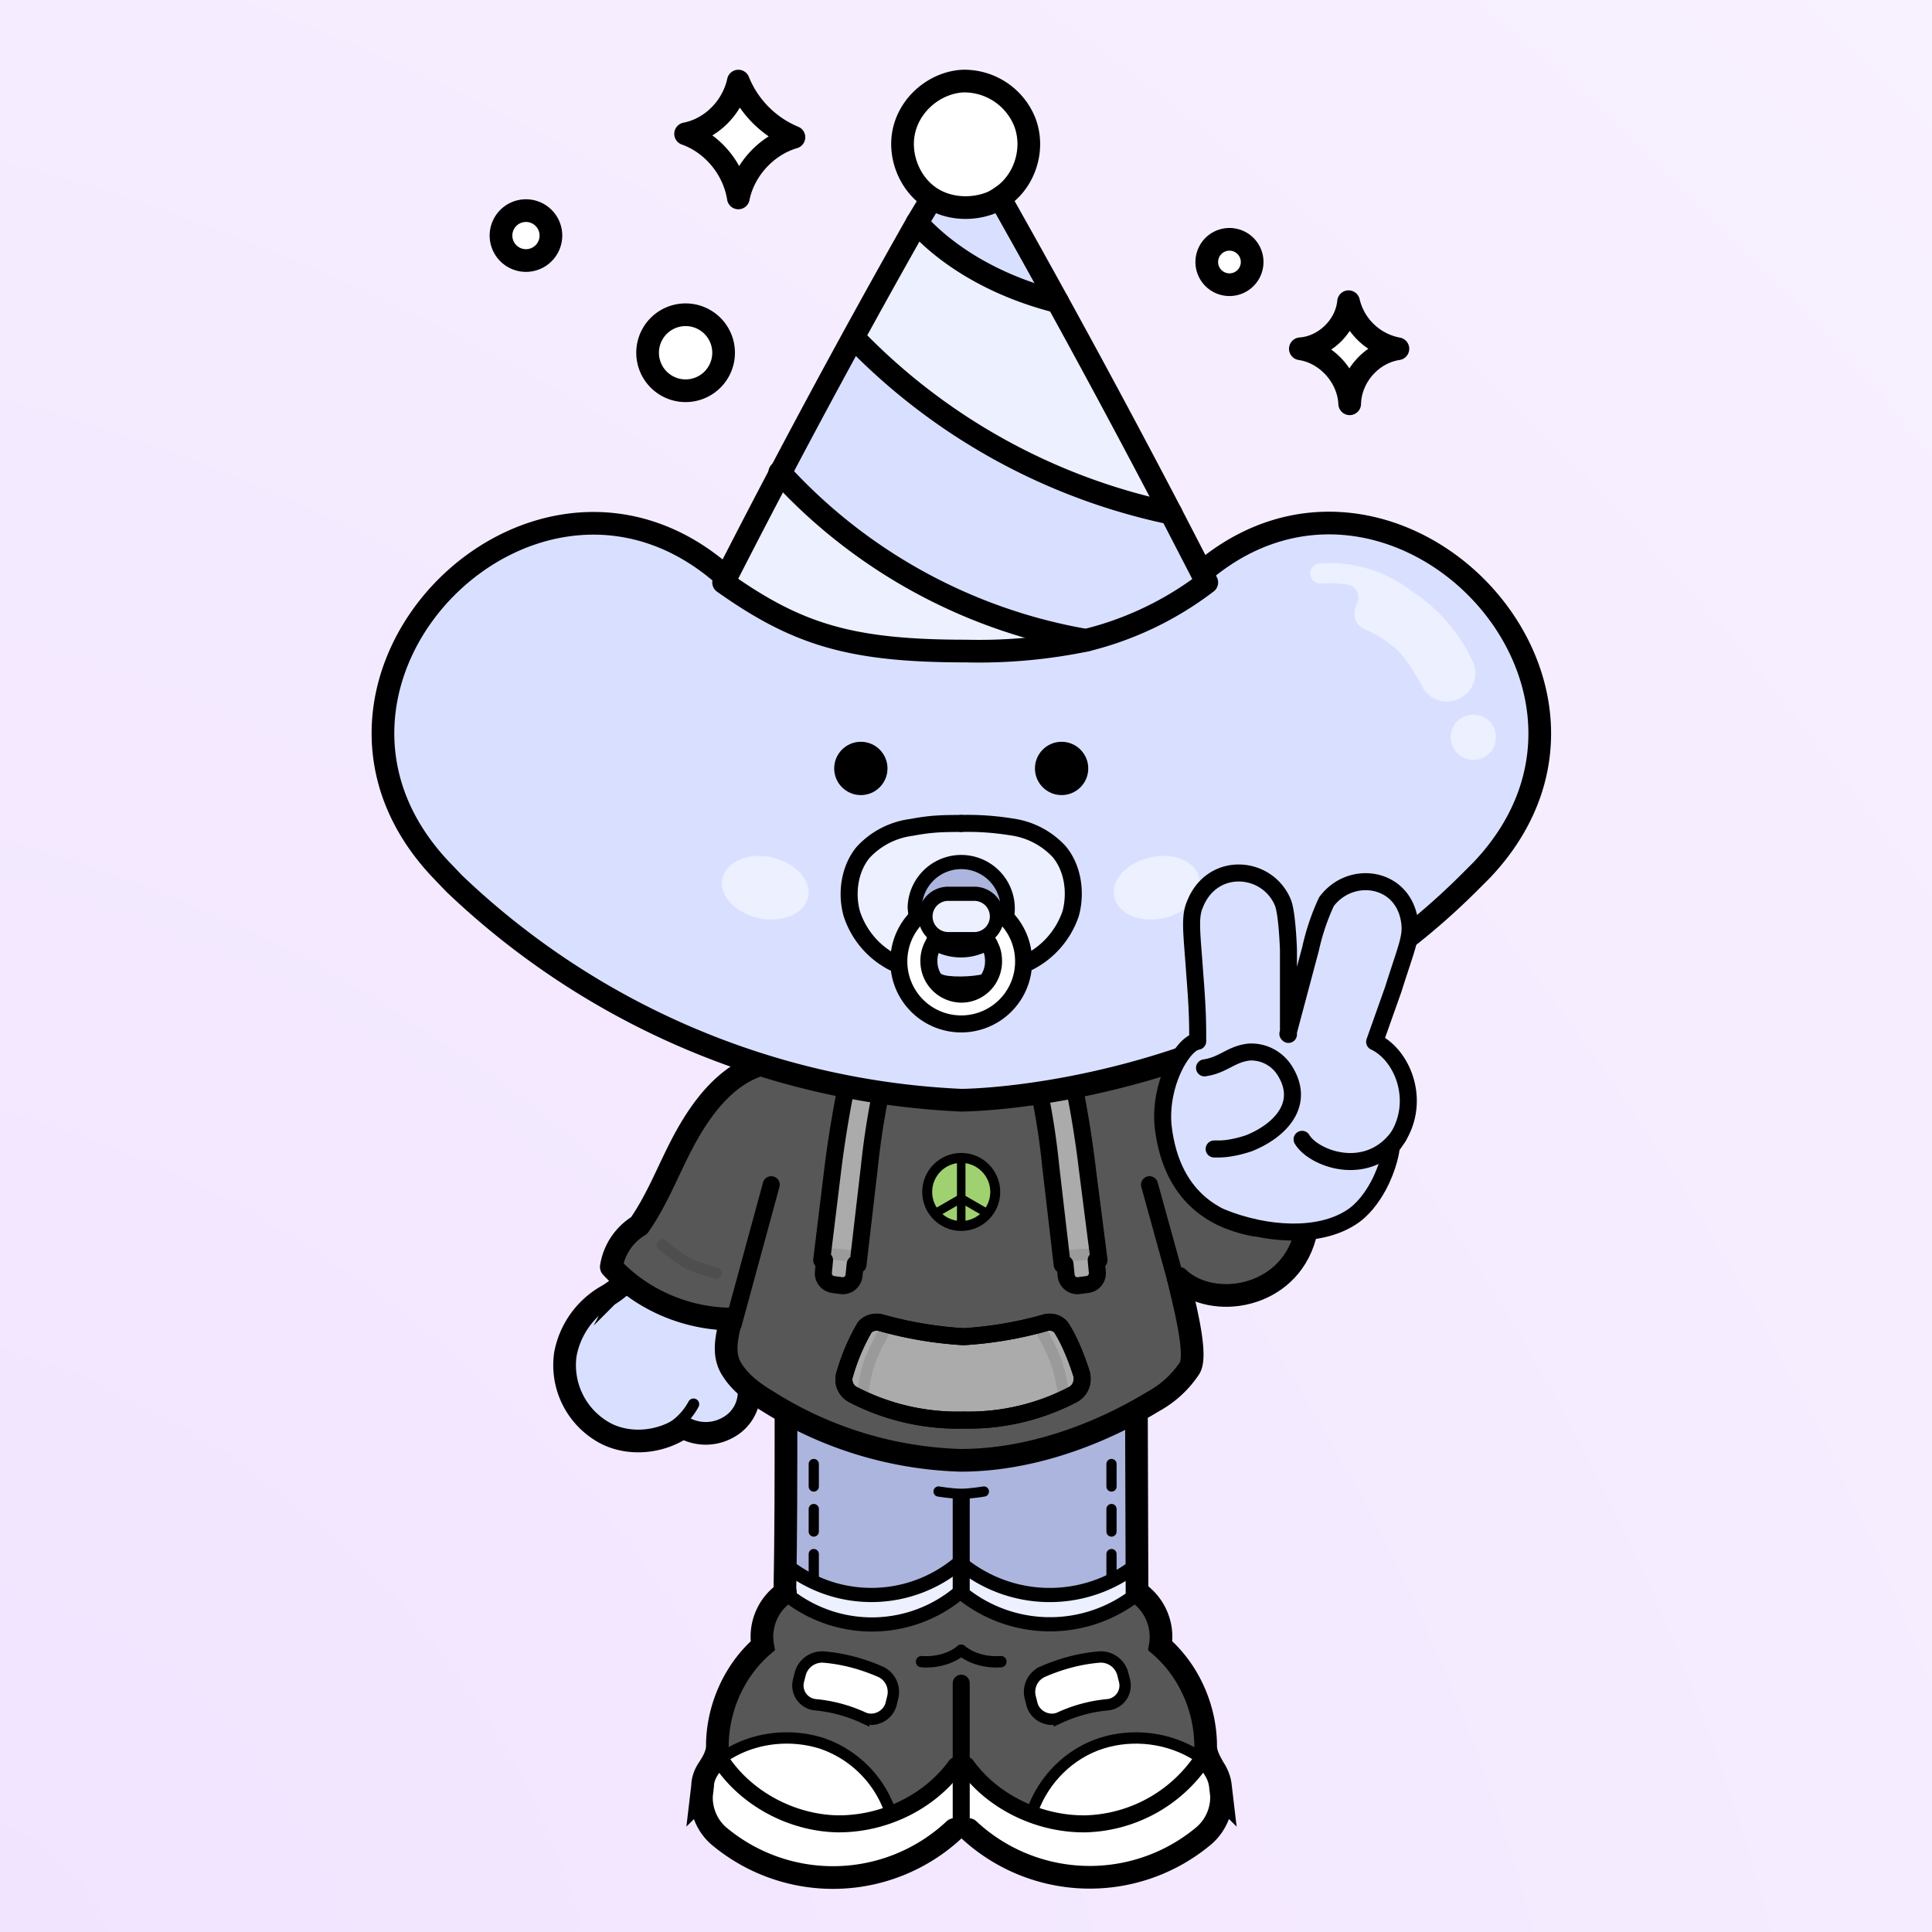 <svg xmlns="http://www.w3.org/2000/svg" width="275" height="275" fill="none"><rect width="100%" height="100%" fill="#808080" stroke="none"/><g><path fill="url(#purple)" d="M0 0h275v415H0z"/></g><svg xmlns="http://www.w3.org/2000/svg" width="250" height="335" fill="none" id="container" x="32" viewBox="0 0 260 415" ><svg xmlns="http://www.w3.org/2000/svg" width="210" height="335" fill="none"><style>.legColor1 {fill:#ACB5DD;}.legColor2 {fill:#ECF0FF;}.legStroke {stroke:#000;stroke-linecap:round;stroke-miterlimit:10;}</style><path class="legColor1" d="m72.7 249.8 16.3 5.4 16 1.3 16-1.3 16.3-5.4v30.7l-7.5 3.4-8 2.4-16.8-4.4-15.4 4.4-9.4-2.4-7.5-3.4v-30.7Z"/><path stroke="#000" stroke-linecap="round" stroke-linejoin="round" stroke-dasharray="3.97 3.97" stroke-width="1.8" d="M79 278v-22.3M131.5 278v-22.3"/><path class="legColor2" d="m73.7 276.7 15.4 4.8 15.9-4.8 15.4 4.8 15.9-4.8v5.7l-16 3.9-15.3-4.4-15.9 4.9-15.4-4.4v-5.7Z"/><path class="legStroke" stroke-width="2.5" d="M74.7 281.7a24 24 0 0 0 29.8-.7"/><path class="legStroke" stroke-width="3" d="M105 280.8v-16.6"/><path class="legStroke" stroke-width="4" d="M74.1 250c0 10.2 0 20.4-.2 30.9m62-30.8.1 30.8"/><path class="legStroke" stroke-width="3" d="M74.3 249.2a57.8 57.8 0 0 0 30.2 7.8c10.7 0 21.7-2.4 31-7.8"/><path class="legStroke" stroke-width="1.8" d="M109 263s-2.4.4-4 .4-4-.4-4-.4"/><path class="legStroke" stroke-width="2.5" d="M135.3 281.7a24.7 24.7 0 0 1-30.3-.7M74.7 276.4a24 24 0 0 0 29.8-.7"/><path class="legStroke" stroke-width="2.5" d="M135.3 276.4a24.7 24.7 0 0 1-30.3-.7"/></svg><svg xmlns="http://www.w3.org/2000/svg" width="210" height="335" fill="none"><style>.shColor1{fill:#575757;}.shColor2 {fill:#FFF;}.shStroke{stroke:#000;stroke-linecap:round;stroke-miterlimit:10;}</style><path class="shColor1" d="M75.4 281.7c1-.2 3.3 3.7 13.8 4 9.7.2 15.8-4.9 15.8-4.9s6.1 5 15.8 4.9c10.5-.3 12.7-4.2 13.6-4 2.9.4 7.2 3 6 6.4 3.7 4 6 8.4 7.4 14.2l.1.4.2 2c0-.4-.5 4.8-.8 4.6a19.3 19.3 0 0 0-9-3c-6.8.7-15.7 2-18.3 7.8-1.7 3.6-2.5 4.2-2 5.7-4.6-1-6.3-2-9.8-5.1-.5-.5-2.8-2.5-3.2-3.6-.5 1-2.6 3.1-3.1 3.6-3.7 3.1-4.5 4-9.2 5.1.4-1.5-1.4-2.1-3-5.7-2.7-5.8-10.5-7-17.4-7.7-2.5-.3-6.7 1.6-9 2.9-.3.2-1.4-5.1-1.4-4.7 0-.8.1-1.6.3-2.3a29.2 29.2 0 0 1 8.1-14.2c-1.3-3.3 2.2-6 5.1-6.4Z" /><path class="shColor2" d="m148.5 304.5 2.2 11c.6 2 .6 2.2-.8 4.6-1 1.5-7.1 9-21.2 9.4-14.5.6-21.8-5.6-23-7.5l-.1-9.2c.4 1 3.4 2.3 4 2.7 3.5 3.1 6.7 5.2 11.4 6.3l2 .2c6 1.2 11.6-1.5 16.8-4.6 2.9-1.6 5.4-2 7-4.6 1-1.9 2-4 2-6.4 0-.7-.2-1.3-.3-2ZM61.5 304.5l-2.2 11c-.6 2-.6 2.2.8 4.6 1 1.5 7.1 9 21.2 9.4 14.5.6 21.8-5.6 23-7.5l.1-9.2c-.4 1-3.4 2.3-4 2.7-3.5 3.1-6.7 5.2-11.4 6.3l-2 .2c-6 1.2-11.6-1.5-16.8-4.6-2.9-1.6-5.4-2-7-4.6-1-1.9-2-4-2-6.4 0-.7.2-1.3.3-2Z" /><path class="shColor2" d="M146.9 310.7a9.2 9.2 0 0 1-3.1 4.8c-2 2-5 4-8 4.8-5.3 1.5-10.8 2.9-15.8.4l-2.5-1.3c0-1.5 2.2-4.3 4.5-7.1a17.8 17.8 0 0 1 16.3-6c2.3.5 5.4.5 7 2.1.2.3 1.6 1.9 1.6 2.3ZM63.5 310.7a9.2 9.2 0 0 0 3.1 4.8c2 2 5 4 8 4.8 5.3 1.5 10.8 2.9 15.8.4l2.5-1.3c0-1.5-2.2-4.3-4.5-7.1a17.8 17.8 0 0 0-16.3-6c-2.3.5-5.4.5-7 2.1-.2.3-1.6 1.9-1.6 2.3Z" /><path class="shStroke" stroke-width="3" d="M105 321.8v-25" /><path class="shStroke" stroke-width="2" d="M98 293c2.5.2 5.2-.5 7-2" /><path class="shStroke" stroke-width="2.5" d="M74.8 281.6a24 24 0 0 0 29.8-.7" /><path class="shStroke" stroke-width="3" d="M62.6 310.4c4.4 6.7 12.4 11 20.5 11.2 8.2.1 16.3-3.8 21-10.3" /><path class="shStroke" stroke-width="2" d="M92.4 319.2a19.4 19.4 0 0 0-12-11.8c-5.7-1.8-12.1-1-17 2.2" /><path class="shStroke" stroke-width="4" d="M74 280.8a9.4 9.4 0 0 0-4 9.4c-5 4.3-8 11-8 17.7 0 1.4-.8 2.8-1.6 4-.6.9-1 2-1 3l-.2 1.7a9 9 0 0 0 2.9 7 31.3 31.3 0 0 0 41.7-1m32.3-41.8a9.5 9.5 0 0 1 4 9.4c5 4.3 8 11 8 17.7 0 1.4.8 2.8 1.5 4 .6.9 1 2 1.1 3l.2 1.7a9 9 0 0 1-3 7 31.3 31.3 0 0 1-41.6-1" /><path class="shStroke" stroke-width="2" d="M112 293c-2.5.2-5.2-.5-7-2" /><path class="shStroke" stroke-width="2.5" d="M135.3 281.6a24.7 24.7 0 0 1-30.2-.7" /><path class="shStroke" stroke-width="3" d="M147.4 310.4a25.6 25.6 0 0 1-20.5 11.2c-8.1.1-16.3-3.8-21-10.3" /><path class="shStroke" stroke-width="2" d="M117.6 319.2c2-5.5 6.5-10 12.1-11.8 5.6-1.8 12-1 17 2.2" /><path class="shColor2" d="M76.6 295.2a4 4 0 0 1 4.3-3c3.4.3 6.7 1.2 9.9 2.6 1.7.8 2.6 2.7 2.1 4.6l-.3 1.2c-.6 2-2.9 3.1-4.8 2.3a26 26 0 0 0-8.5-2.3 3.4 3.4 0 0 1-3-4.2l.3-1.2ZM133.5 295.2a4 4 0 0 0-4.3-3c-3.4.3-6.7 1.2-9.9 2.6a3.9 3.9 0 0 0-2.1 4.6l.3 1.2c.6 2 2.9 3.1 4.8 2.3a26 26 0 0 1 8.5-2.3 3.4 3.4 0 0 0 3-4.2l-.3-1.2Z" /><path class="shStroke" stroke-width="2" d="M76.6 295.2a4 4 0 0 1 4.3-3v0c3.4.3 6.7 1.2 9.9 2.6v0c1.7.8 2.6 2.7 2.1 4.6l-.3 1.2c-.6 2-2.9 3.1-4.8 2.3v0a26 26 0 0 0-8.5-2.3v0a3.4 3.4 0 0 1-3-4.2l.3-1.2ZM133.5 295.2a4 4 0 0 0-4.3-3v0c-3.4.3-6.7 1.2-9.9 2.6v0a3.9 3.9 0 0 0-2.1 4.6l.3 1.2c.6 2 2.9 3.1 4.8 2.3v0a26 26 0 0 1 8.5-2.3v0a3.4 3.4 0 0 0 3-4.2l-.3-1.2Z" /></svg><svg xmlns="http://www.w3.org/2000/svg" width="210" height="335" fill="none"><style>.bodyColor1 {fill: #575757}.bodyColor2 {fill: #575757}.handsColor {fill: #D9E0FF}.jacketShirt {fill: #FFF}.bStr1 {stroke: #000;stroke-linecap: round;stroke-miterlimit: 10;}.bStr2 {stroke: #000;stroke-linecap: round;stroke-linejoin: round;}.bStr3 {stroke: #000;stroke-linecap: round;stroke-opacity: .1;stroke-width: 2;}</style><path class="handsColor" d="m55.9 209.2 13.9 6.7-4.5 17.8 2 12-3 5.8-8.4 1.4H44.4l-9.4-7.2 1.5-13.4 10.4-6.8 9-16.3Z"/><path class="bStr1" stroke-width="4" d="M55.9 209.4c-2.6 4.3-5.1 8.6-7.7 13.5a16.2 16.2 0 0 1-6 5.8 15 15 0 0 0-7 10.1 13.6 13.6 0 0 0 7.4 14.1c4.2 2 9.5 1.4 13.3-1.2"/><path class="bStr1" stroke-width="2" d="M57.8 247.6a11.2 11.2 0 0 1-5 4.8"/><path class="bStr1" stroke-width="4" d="M56 251.7a8 8 0 0 0 7.9 0 7.1 7.1 0 0 0 3.7-6.5"/><path class="bodyColor1" d="m68.8 187.6 20.5-5.6h29.5l20.5 5.6 10 8.2 5 7 5.5 11.8 5 4-1.3 3.8-7 6h-11.8l.7 13-5 5.7-8.8 4.2-11.9 4.6-12.9 1.6H97L84.2 254l-13.6-7-6.5-5.7V233l-14.2-3.6-6.6-6.2 5.5-7.6 5.3-9.4 8.5-13.3 6.2-5.3Z"/><path class="bStr2" stroke-width="3" d="m64.8 233.5 6.7-24.6"/><path class="bStr2" stroke-width="4" d="M161.5 216.1c-3.4-5-5.5-10.8-8.5-16.1-3-5.3-7-10.4-12.7-12.2 0 0-4.5-6.3-35.4-6.3-31 0-35.5 6.3-35.5 6.3-5.6 1.8-9.7 6.9-12.7 12.2-3 5.3-5 11.1-8.5 16.1a10.4 10.4 0 0 0-4.9 7.3c5.3 5.7 13 9.1 21.1 9.2-.7 3-1.5 6 0 8.6 1.5 2.6 4 4.4 6.5 5.9a67.4 67.4 0 0 0 34 10.4c11.7 0 23.8-4.2 34-10.4a18 18 0 0 0 6.4-5.9c1.5-2.6-1.4-12.8-2-15.8"/><path class="bStr2" stroke-width="3" d="m145 233.5-6.8-24.6"/><path class="bStr3" d="M52.3 219.5s2.3 2 4 3c1.8 1 5.5 2 5.5 2"/><path fill="#fff" fill-opacity=".5" class="bStr2" stroke-width="3" d="M93.3 182.5h-6.5s-2.7 9.9-4.4 23.3l-2 16.4h.5l-.2 2.1a2 2 0 0 0 1.7 2.2l1.5.2a2 2 0 0 0 2.2-1.8l.2-2 .5.1 2-17.2a136 136 0 0 1 4.5-23.3Z"/><path class="bStr3" d="m80.3 221 6.5.5"/><path fill="#fff" fill-opacity=".5" class="bStr2" stroke-width="3" d="M116.3 182.5h6.5s2.8 9.9 4.4 23.3l2.1 16.4h-.5l.2 2.1a2 2 0 0 1-1.8 2.2l-1.5.2a2 2 0 0 1-2.2-1.8l-.2-2-.5.1-2-17.2a129.5 129.5 0 0 0-4.5-23.3Z"/><path class="bStr3" d="m129.3 221-6.5.5m34-2s-2.3 2-4 3c-1.8 1-5.5 2-5.5 2"/><path fill="#fff" fill-opacity=".5" d="M105.4 235.7a68 68 0 0 0 14.6-2.5c1-.2 2.1.1 2.7 1 1.4 2.2 2.6 5.2 3.5 8 .4 1.5-.2 3-1.5 3.7a39.7 39.7 0 0 1-19.3 4.5m0-14.7a69 69 0 0 1-14.7-2.5c-1-.2-2.2.1-2.8 1a36.1 36.1 0 0 0-3.4 8 3 3 0 0 0 1.4 3.7 40 40 0 0 0 19.5 4.5"/><path class="bStr2" stroke-width="3" d="M105.4 235.7a68 68 0 0 0 14.6-2.5c1-.2 2.1.1 2.7 1 1.4 2.2 2.6 5.2 3.5 8 .4 1.5-.2 3-1.5 3.7a39.7 39.7 0 0 1-19.3 4.5m0-14.7a69 69 0 0 1-14.7-2.5c-1-.2-2.2.1-2.8 1a36.1 36.1 0 0 0-3.4 8 3 3 0 0 0 1.4 3.7 40 40 0 0 0 19.5 4.5"/><path class="bStr3" d="M87.7 245.4s.4-3.2 1.1-5.1c.7-2.1 2.4-5.1 2.4-5.1m31.8 10.2s-.5-3.2-1.2-5.1c-.7-2.1-2.4-5.1-2.4-5.1"/><path class="bStr2" stroke-width="3" d="M105.4 235.7a68 68 0 0 0 14.6-2.5c1-.2 2.1.1 2.7 1 1.4 2.2 2.6 5.2 3.5 8 .4 1.5-.2 3-1.5 3.7a39.7 39.7 0 0 1-19.3 4.5m0-14.7a69 69 0 0 1-14.7-2.5c-1-.2-2.2.1-2.8 1a36.1 36.1 0 0 0-3.4 8 3 3 0 0 0 1.4 3.7 40 40 0 0 0 19.5 4.5"/></svg><svg xmlns="http://www.w3.org/2000/svg" width="210" height="335" fill="none"><circle cx="105" cy="210.176" r="6" fill="#A0D170" stroke="#000" stroke-linecap="round" stroke-linejoin="round" stroke-width="1.752"/><path stroke="#000" stroke-width="1.5" d="M105 204.2v12m0-4.9-4.5 2.6m4.5-2.6 4.5 2.6"/></svg><svg xmlns="http://www.w3.org/2000/svg" width="210" height="335" fill="none"><path fill="#D9E0FF" d="M143.3 104.8c-.8.8-2.2.3-2.2-.9v-3.3c-1.3-46.1-71-46.1-72.2 0v3.3c0 1.1-1.4 1.7-2.2 1a145 145 0 0 0-2.4-2.4c-33.6-31.7-82.8 17.4-51 50.9l2.3 2.4A138.4 138.4 0 0 0 105 194s51 0 89.4-38.2l2.4-2.4c31.7-33.5-17.5-82.6-51-51l-2.5 2.4Z"/><circle cx="4" cy="4" r="4" fill="#fff" fill-opacity=".5" transform="matrix(-1 0 0 1 199.3 126)"/><path fill="#fff" fill-opacity=".5" d="M195.5 117.5a5 5 0 0 1-9 4 6.7 6.7 0 0 0-.3-.7l-1.2-2c-1-1.7-2.3-3.5-3.6-4.6-1.5-1.2-2.6-2-3.7-2.5l-1.7-.8a3 3 0 0 1-1.4-4l.1-.3c.8-1.5 0-3.3-1.5-3.5-1.9-.3-3.4-.3-5-.2h-.1a1.8 1.8 0 0 1-.3-3.5 23.6 23.6 0 0 1 16.6 4.8c1 .7 2.2 1.5 3.3 2.5a29.2 29.2 0 0 1 7.7 10.4v.3h.1"/><path stroke="#000" stroke-linecap="square" stroke-linejoin="round" stroke-width="4" d="M143.3 104.8v0c-.8.8-2.2.3-2.2-.9v0-3.3c-1.3-46.1-71-46.1-72.2 0v3.3c0 1.1-1.4 1.7-2.2 1v0a145 145 0 0 0-2.4-2.4c-33.6-31.7-82.8 17.4-51 50.9l2.3 2.4A138.4 138.4 0 0 0 105 194s51 0 89.4-38.2l2.4-2.4c31.7-33.5-17.5-82.6-51-51l-2.5 2.4Z"/></svg><svg xmlns="http://www.w3.org/2000/svg" width="210" height="335" fill="none"><style>.faceStrokeColor{stroke:#000} .faceFillColor{fill:#000} .skinColorBase{fill:#D9E0FF} .skinColorLight{fill:#ECF0FF} .skinColorDark{fill:#ACB5DD} .mouthOverlay{fill:#000}</style><path fill="#fff" d="M113 161.9c1.9 2 3 4.6 3 7.6a11 11 0 0 1-22 .1v-.1a11 11 0 0 1 11-11c3.2 0 6 1.3 8 3.4Zm-2.3 7.6c0-1-.2-2-.6-2.8-1-1.9-3-3.1-5.1-3.1a5.8 5.8 0 0 0-5.7 5.9c0 3.2 2.5 5.8 5.7 5.8s5.7-2.6 5.7-5.8Z"/><path class="skinColorDark" d="M109.6 167a8.8 8.8 0 0 1-9.3 0l-.5-.1c1-2 3-3.3 5.2-3.3 2.3 0 4 1.2 5 3l-.4.3ZM97 161.9l-.2-1.8A8.2 8.2 0 1 1 113 162a11 11 0 0 0-16 0Z"/><path class="skinColorLight" d="M96.8 160.1c0 .6 0 1.2.2 1.8a11 11 0 0 0-3 7.7h-1a14.8 14.8 0 0 1-7.3-8.5c-1-3.6-.4-7.9 2-10.8a14 14 0 0 1 8.5-4.4c3.2-.6 5-.7 8.8-.7 3.8 0 5.6 0 8.8.6 3.2.6 6.3 2 8.4 4.4 2.5 3 3.2 7.2 2 10.9a14.8 14.8 0 0 1-7.2 8.5h-1v-.1c0-3-1.1-5.6-3-7.6l.2-1.8a8.2 8.2 0 1 0-16.4 0Z"/><path class="faceStrokeColor" stroke-linecap="round" stroke-linejoin="round" stroke-width="3" d="M109.6 166a8.8 8.8 0 0 1-9.3 0"/><path class="faceStrokeColor" stroke-linecap="round" stroke-linejoin="round" stroke-width="2.5" d="m97 161.9-.2-1.8A8.2 8.2 0 1 1 113 162"/><path class="faceStrokeColor" stroke-linecap="round" stroke-linejoin="round" stroke-width="3" d="M94 169.6v-.1a11 11 0 0 1 11-11 11 11 0 0 1 11 11v0a11 11 0 0 1-22 .1Z"/><path class="faceStrokeColor" stroke-linecap="round" stroke-linejoin="round" stroke-width="3" d="M110 166.7c.5.8.7 1.8.7 2.8 0 3.2-2.5 5.8-5.7 5.8a5.8 5.8 0 0 1-5.7-5.8 5.8 5.8 0 0 1 5.7-5.9c2.3 0 4 1.2 5 3Zm-17 3a14.8 14.8 0 0 1-7.3-8.6c-1-3.6-.4-7.9 2-10.8a14 14 0 0 1 8.5-4.4c3.2-.6 5-.7 8.8-.7"/><path class="faceStrokeColor" stroke-linecap="round" stroke-linejoin="round" stroke-width="2" d="M101.2 172.7c1.2.7 6 .6 8 0"/><path class="faceStrokeColor" stroke-linecap="round" stroke-linejoin="round" stroke-width="3" d="M117 169.6a15 15 0 0 0 7.3-8.5c1-3.7.4-8-2-10.9a14 14 0 0 0-8.5-4.4 48 48 0 0 0-8.8-.6"/><path class="skinColorLight" d="M99.5 157.6h11v7.9h-11z"/><path class="faceStrokeColor" stroke-linecap="round" stroke-linejoin="round" stroke-width="2.5" d="M98.7 161.6a4 4 0 0 1 4-4h4.6a4 4 0 0 1 4 4v0a4 4 0 0 1-4 4h-4.6a4 4 0 0 1-4-4v0Z"/><circle class="faceFillColor" cx="87.3" cy="135.5" r="4.7"/><circle class="faceFillColor" cx="122.7" cy="135.5" r="4.7"/><path fill="#fff" fill-opacity=".5" d="M78 158.2c-.7 3-4.6 4.6-8.8 3.7-4.1-1-7-4-6.3-7 .7-3 4.6-4.7 8.7-3.7 4.2.9 7 4 6.4 7Zm54 0c.7 3 4.6 4.6 8.7 3.7 4.2-1 7-4 6.3-7-.6-3-4.5-4.7-8.7-3.7-4.1.9-7 4-6.3 7Z"/></svg><svg xmlns="http://www.w3.org/2000/svg" width="211" height="335" fill="none"><style>.partyhatColor1 { fill:#ECF0FF}.partyhatColor2 { fill:#D9E0FF}.partyhatSparkles { stroke:#000;stroke-linecap: round;stroke-linejoin: round;stroke-width: 4}</style><path class="partyhatColor2" d="M99.7 34.9c3.1 2 7.3 2.2 10.7.8l2.2.6 9.4 16.9c-9.2-2.3-18.4-7-24.8-14l1.7-3 .8-1.3Z"/><path fill="#fff" d="M99.7 34.9c-4-2.5-6-7.7-4.7-12.2 1.1-4.6 5.5-8.1 10.1-8.4 4.8-.2 9.4 2.8 11.1 7.2 1.7 4.4.3 9.7-3.4 12.7-.7.6-1.5 1-2.4 1.5a11.5 11.5 0 0 1-10.7-.8Z"/><path class="partyhatColor1" d="M142 90.5a108.7 108.7 0 0 1-56-31l11.2-20.2c6.4 7 15.6 11.6 24.8 13.9 6.8 12.2 13.4 24.6 20 37.3Z"/><path class="partyhatColor2" d="M73 83.3c4.3-8 8.6-16 13-23.8a108.7 108.7 0 0 0 56 31l6.3 12.2a57.5 57.5 0 0 1-21.3 10.2 95.1 95.1 0 0 1-54-29.6Z"/><path class="partyhatColor1" d="m63 102.7 10-19.4a95 95 0 0 0 54 29.6 93.5 93.5 0 0 1-21.2 1.9c-20.3 0-29.7-3-42.7-12.1Z"/><path stroke="#000" stroke-linecap="round" stroke-linejoin="round" stroke-width="4" d="m99 36.3-1.8 3a1648.8 1648.8 0 0 0-34.1 63.4c13 9.2 22.4 12.1 42.7 12.1M142 90.5l6.3 12.2a57.5 57.5 0 0 1-21.3 10.2 93.5 93.5 0 0 1-21.2 1.9m6.8-78.5A1948.7 1948.7 0 0 1 142 90.5m-31.6-54.8c.9-.4 1.7-1 2.4-1.5 3.7-3 5.1-8.3 3.4-12.7a11.5 11.5 0 0 0-11-7.2c-4.7.3-9 3.8-10.2 8.4-1.2 4.5.8 9.7 4.7 12.2 3.1 2 7.3 2.2 10.7.8Z"/><path stroke="#000" stroke-linecap="round" stroke-linejoin="round" stroke-width="4" d="M97.2 39.3c6.4 7 15.6 11.6 24.8 13.9m-36 6.3a108.7 108.7 0 0 0 56 31h0m-69-7.2a95 95 0 0 0 54 29.6h0"/><path fill="#fff" d="M56.4 23.6c4.6-1 8.4-4.7 9.3-9.3a18 18 0 0 0 9.8 9.9 14.5 14.5 0 0 0-9.8 10.7c-.8-5-4.5-9.6-9.3-11.3Z"/><path class="partyhatSparkles" d="M65.7 14.3c-1 4.6-4.7 8.4-9.3 9.3 4.8 1.7 8.5 6.2 9.3 11.3 1-5 5-9.3 9.8-10.7a18 18 0 0 1-9.8-9.9Z"/><path fill="#fff" d="M152.3 50.2a4 4 0 1 0 0-8 4 4 0 0 0 0 8Z"/><path class="partyhatSparkles" d="M152.3 50.2a4 4 0 1 0 0-8 4 4 0 0 0 0 8Z"/><path fill="#fff" d="M56.4 68.9a6.7 6.7 0 1 0 0-13.4 6.7 6.7 0 0 0 0 13.4Z"/><path class="partyhatSparkles" d="M56.4 68.9a6.7 6.7 0 1 0 0-13.4 6.7 6.7 0 0 0 0 13.4Z"/><path fill="#fff" d="M173.5 71.2c-.2-4.7-4-9-8.7-9.7 4.3-.3 8.1-4 8.5-8.3a11 11 0 0 0 8.7 8.3c-4.7.6-8.4 5-8.5 9.7Z"/><path class="partyhatSparkles" d="M173.3 53.2c-.4 4.3-4.2 8-8.5 8.3 4.7.7 8.5 5 8.7 9.7.1-4.7 3.8-9 8.5-9.7a11 11 0 0 1-8.7-8.3Z"/><path fill="#fff" d="M23.9 42.2a4.4 4.4 0 1 1 8.7 0 4.4 4.4 0 0 1-8.7 0Z"/><path class="partyhatSparkles" d="M23.9 42.2a4.4 4.4 0 1 1 8.7 0 4.4 4.4 0 0 1-8.7 0Z"/></svg><svg xmlns="http://www.w3.org/2000/svg" width="210" height="335" fill="none"><style>.handsColor {fill: #D9E0FF}.armColor {fill: #575757}.hLine3 {stroke: #000;stroke-linecap: round;stroke-linejoin: round;stroke-width: 3;}.hLine4 {stroke: #000;stroke-linecap: round;stroke-linejoin: round;stroke-width: 4;}</style><path class="handsColor" d="M180.8 202.2c.1.4-.5 3.7-2.3 7-1.1 2-2.7 4.2-4.8 5.5-5.6 3.6-10 3.5-17 1.9a25 25 0 0 1-11.9-6.7 17.5 17.5 0 0 1-3.6-6c-.6-1.6.3-3.8-.5-5.3-1.9-3.2.5-6.9.5-6.9l2-4.6 3.4-3.5c0-3 .4-5.4 0-11.7-.4-7.3-1-10.1 0-12.5 3.1-7.7 12.8-6.6 15.7 0 .8 1.9.6 7.8.6 7.8v15l4-15s1.7-7 3-8.6a7.8 7.8 0 0 1 14.2 4.2c.3 2.5-.7 4.7-3 11.6l-3.2 9.3c5.1 2.4 8.4 10.9 3.6 17.7l-.7.8Z"/><path class="armColor" d="M164.4 219.5c-1.2 1.8-2.1 5.2-3.6 7-4.3 4.9-14.5 1.4-14.5 1.4l-.2-4.5-1.5-2.5v-3.5l1.7-4.5s2.6 1.4 8.1 2.6c6 1.6 16.7 1 16.7 1s-2.5-3-5.4.7c-1 1.3 1 1.2-1.3 2.3Z"/><path class="hLine3" d="M149.6 202.6h.8c1.6 0 3.5-.4 5.3-1 5.3-2.1 10.2-6.8 6.3-12.9a7 7 0 0 0-6.1-3.2c-3.3.3-4.6 2.3-8 2.8m-1.2-4.7c0-3 0-5.3-.5-11.6-.5-7.3-1-10.2 0-12.5 3-7.7 12.7-7 15.5-.4.8 1.9 1 8.4 1 8.4v14.9m15.2 1.3 3.3-9.3c2.2-7 3.2-9 2.9-11.6-.9-8.2-10.4-9.6-14.7-3.8a40 40 0 0 0-2.8 8.3l-4 15m18.2 20 .7-1c4.8-6.7 1.5-15.2-3.6-17.6"/><path class="hLine3" d="M180.8 202.2c.1.4-.5 3.7-2.3 7-1.1 2-2.7 4.2-4.8 5.5-5.6 3.6-14.7 3.2-22.7 0"/><path class="hLine4" d="M165.6 218c-3 11-16.3 13-22.3 7.4"/><path class="hLine3" d="M146.6 183.6c-2.7.6-6.7 7.7-6 15 1.6 13.8 10.8 16.9 16 17.9m8.5-15.6c2 3.4 11.5 7 17-.5"/></svg></svg><defs><radialGradient id="green" cx="0" cy="0" r="1" gradientTransform="matrix(275 -275 362 362 0 275)" gradientUnits="userSpaceOnUse"><stop stop-color="#DFFFBF"/><stop offset="1" stop-color="#EFD"/></radialGradient><radialGradient id="pink" cx="0" cy="0" r="1" gradientTransform="matrix(275 -275 362 362 0 275)" gradientUnits="userSpaceOnUse"><stop stop-color="#FFE7F0"/><stop offset="1" stop-color="#FFF3F8"/></radialGradient><radialGradient id="purple" cx="0" cy="0" r="1" gradientTransform="matrix(275 -275 362 362 0 275)" gradientUnits="userSpaceOnUse"><stop stop-color="#F1E4FF"/><stop offset="1" stop-color="#F8F1FF"/></radialGradient><radialGradient id="blue" cx="0" cy="0" r="1" gradientTransform="matrix(275 -275 362 362 0 275)" gradientUnits="userSpaceOnUse"><stop stop-color="#E6EAFF"/><stop offset="1" stop-color="#EFF2FF"/></radialGradient><radialGradient id="yellow" cx="0" cy="0" r="1" gradientTransform="matrix(275 -275 362 362 0 275)" gradientUnits="userSpaceOnUse"><stop stop-color="#FFE7A5"/><stop offset="1" stop-color="#FFF2CE"/></radialGradient></defs></svg>